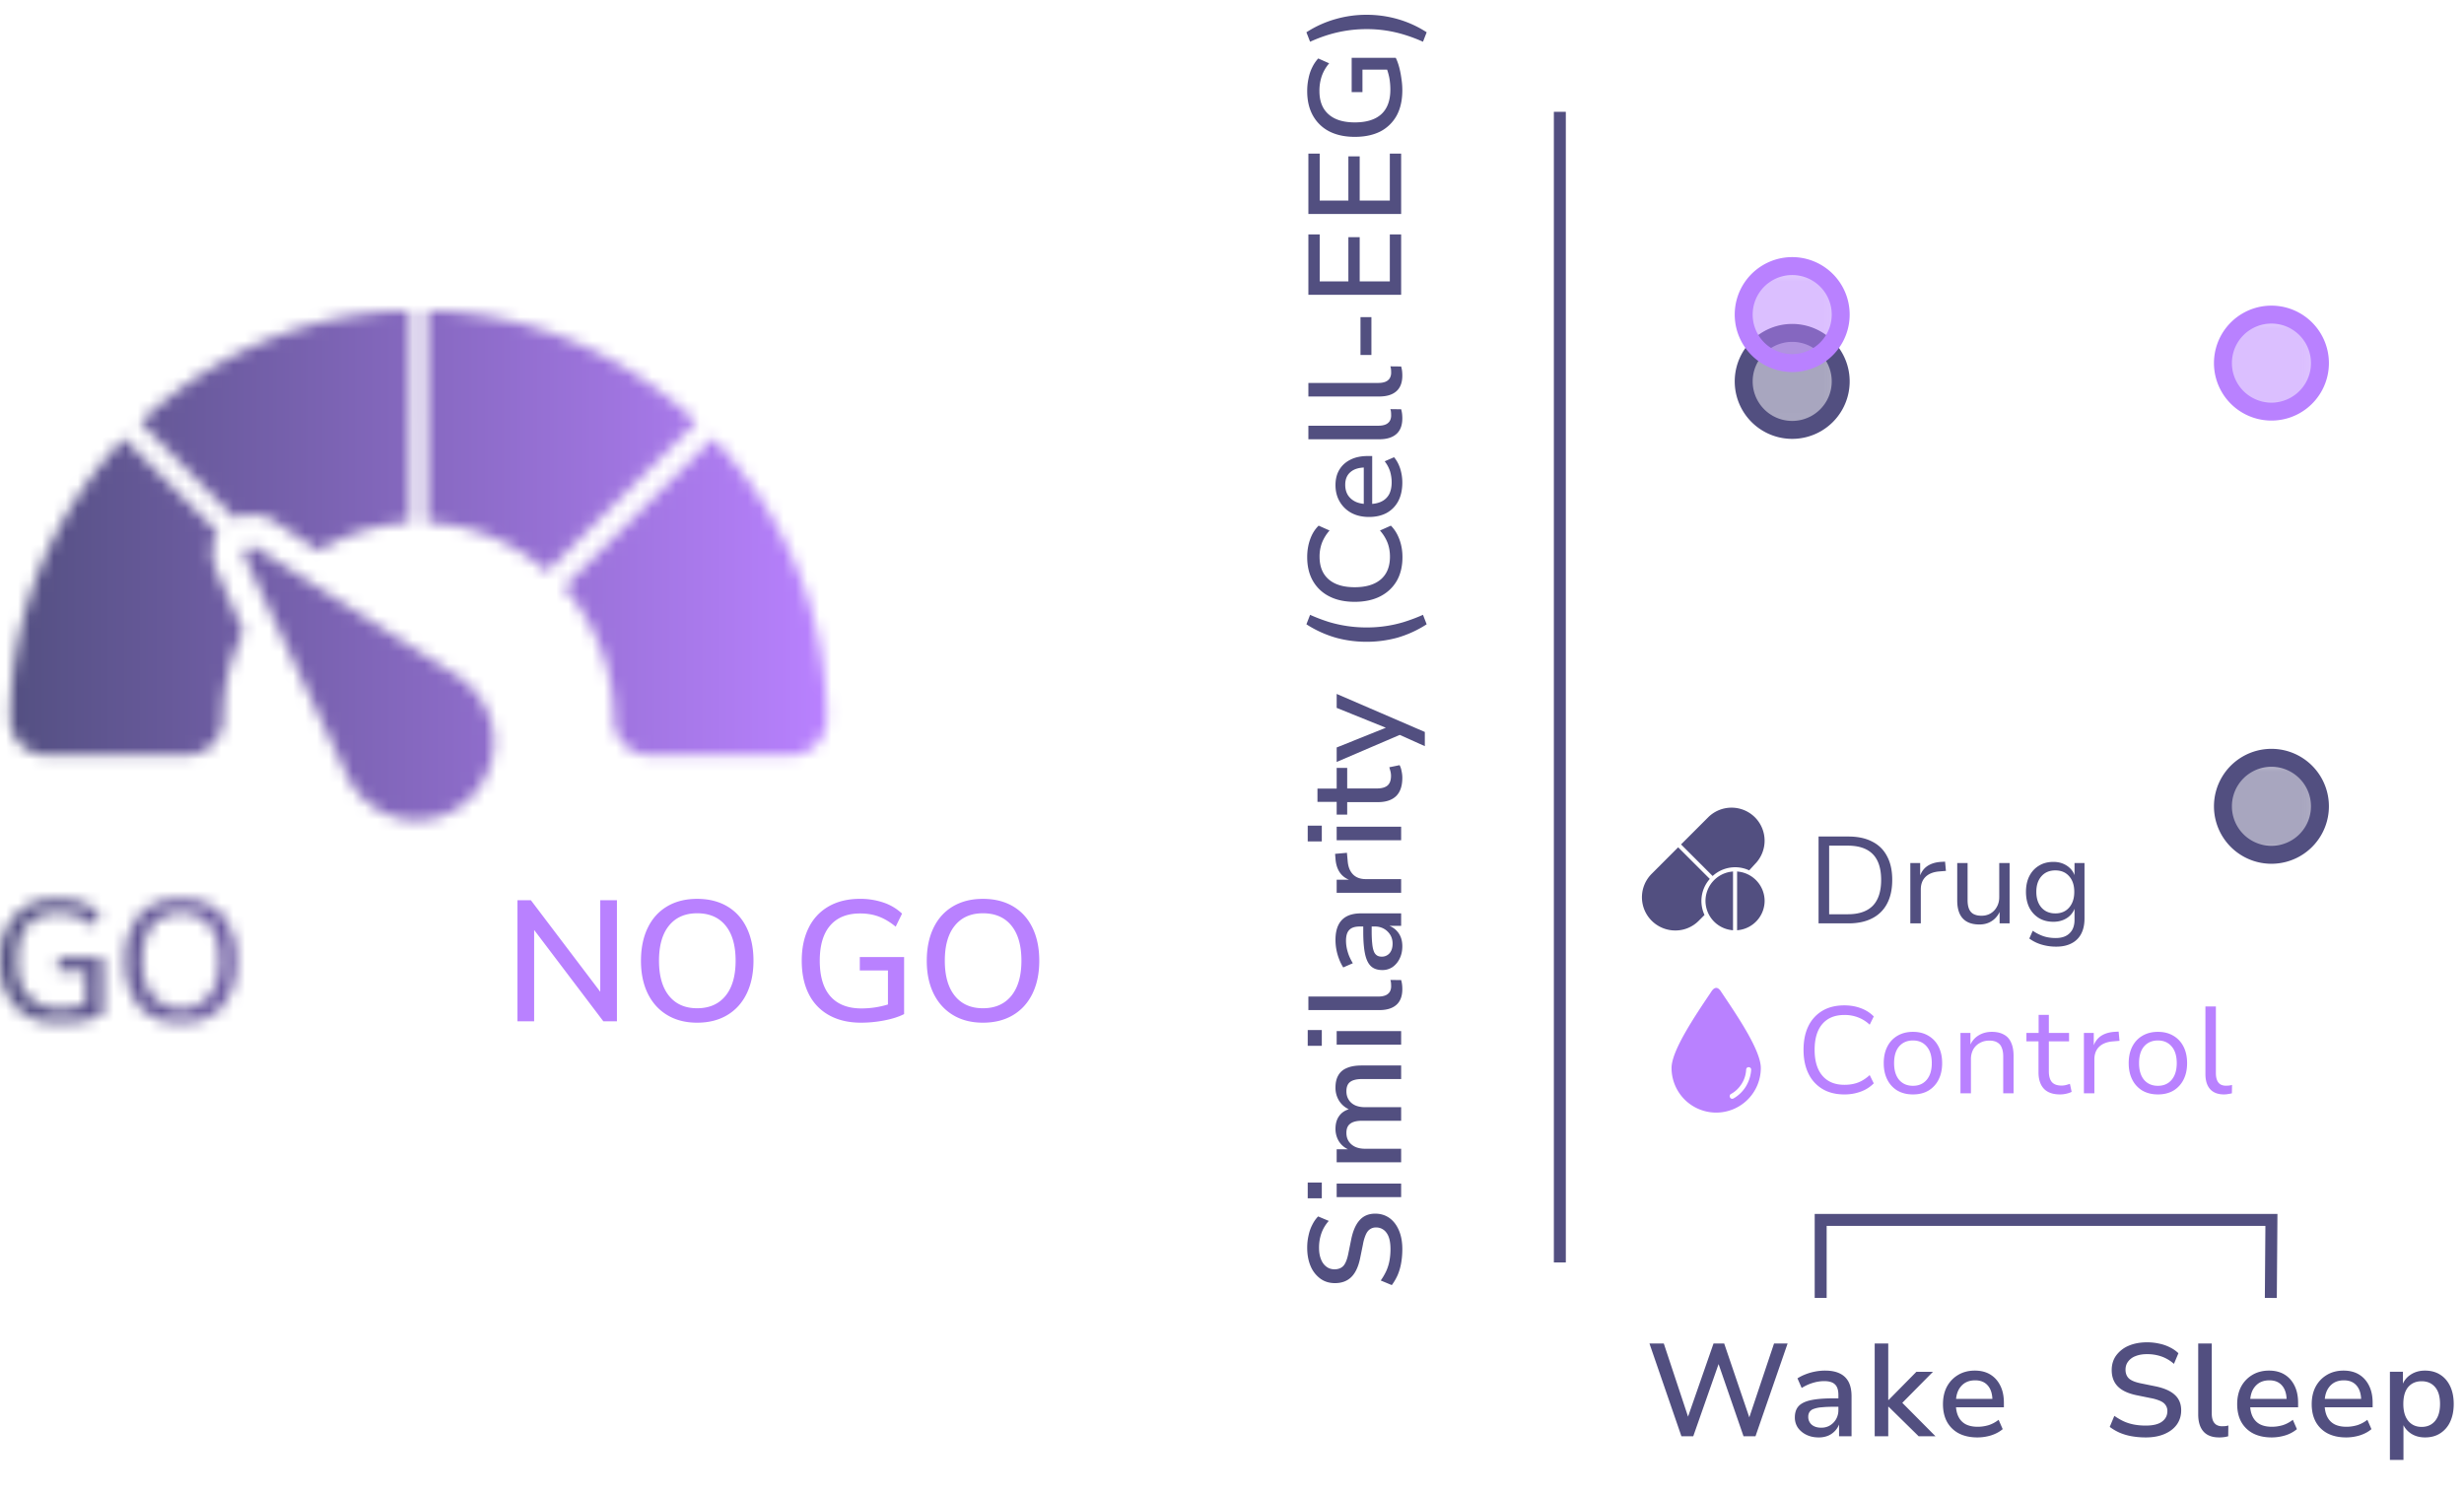<?xml version="1.0" encoding="UTF-8"?>
<svg xmlns="http://www.w3.org/2000/svg" width="206" height="125" fill="none">
  <path d="M130.409 105.055V9.849" stroke="#524F80" stroke-linecap="square"></path>
  <path d="M117.24 104.447c0 .403-.033.792-.099 1.166a4.65 4.65 0 0 1-.297 1.012c-.14.308-.301.583-.484.825l-.924-.385c.176-.249.326-.506.451-.77a3.8 3.8 0 0 0 .275-.869c.058-.308.088-.634.088-.979 0-.616-.11-1.071-.33-1.364a1.037 1.037 0 0 0-.88-.451.826.826 0 0 0-.495.143c-.14.088-.257.235-.352.44a3.595 3.595 0 0 0-.242.814l-.242 1.188c-.147.704-.393 1.225-.737 1.562-.345.337-.8.506-1.364.506-.47 0-.877-.125-1.221-.374a2.478 2.478 0 0 1-.814-1.045c-.191-.447-.286-.961-.286-1.54 0-.352.036-.689.11-1.012.066-.323.168-.62.308-.891.132-.271.297-.51.495-.715l.891.374c-.279.315-.484.66-.616 1.034a3.586 3.586 0 0 0-.198 1.221c0 .367.055.686.165.957.102.264.253.469.451.616.19.147.418.22.682.22.308 0 .553-.095.737-.286.176-.198.311-.532.407-1.001l.242-1.188c.146-.733.385-1.28.715-1.639.322-.359.755-.539 1.298-.539.447 0 .843.121 1.188.363.337.242.601.587.792 1.034.19.44.286.964.286 1.573zm-6.732-4.252h-1.177v-1.32h1.177v1.32zm6.633-.099h-5.39v-1.133h5.39v1.133zm0-2.912h-5.39v-1.088h1.155v.087a1.956 1.956 0 0 1-.671-.396 1.74 1.74 0 0 1-.429-.616 2.001 2.001 0 0 1-.154-.792c0-.447.11-.814.33-1.1.212-.285.531-.48.957-.582v.12a1.905 1.905 0 0 1-.935-.703 2.025 2.025 0 0 1-.352-1.189c0-.41.08-.751.242-1.022.154-.272.392-.474.715-.606.322-.139.729-.209 1.221-.209h3.311v1.134h-3.256c-.448 0-.778.077-.99.23-.22.154-.33.419-.33.793 0 .27.066.51.198.715.124.198.304.352.539.462.234.102.513.154.836.154h3.003v1.133h-3.256c-.448 0-.778.08-.99.242-.22.154-.33.41-.33.77 0 .278.066.516.198.715.132.197.315.351.55.461.234.103.506.154.814.154h3.014v1.133zm-6.633-9.74h-1.177v-1.32h1.177v1.32zm6.633-.099h-5.39v-1.133h5.39v1.133zm.099-4.638c0 .579-.165 1.015-.495 1.309-.33.293-.807.44-1.43.44h-5.929v-1.133h5.852c.234 0 .432-.033.594-.1a.765.765 0 0 0 .352-.285.918.918 0 0 0 .121-.484c0-.088-.004-.176-.011-.264a1.016 1.016 0 0 0-.055-.254l.902.011c.036.125.062.25.077.374.014.118.022.246.022.386zm0-3.589c0 .382-.074.723-.22 1.023a1.85 1.85 0 0 1-.594.715 1.512 1.512 0 0 1-.847.253c-.404 0-.719-.102-.946-.308-.235-.212-.404-.553-.506-1.023-.103-.476-.154-1.107-.154-1.892v-.583h.704v.561c0 .396.014.73.044 1.001.022.272.066.492.132.66a.684.684 0 0 0 .253.352c.11.074.245.11.407.11a.84.84 0 0 0 .66-.286c.168-.198.253-.465.253-.803 0-.278-.066-.524-.198-.737a1.455 1.455 0 0 0-.528-.506 1.512 1.512 0 0 0-.759-.187h-1.254c-.411 0-.704.096-.88.286-.184.184-.275.484-.275.902 0 .308.047.62.143.935.088.308.231.624.429.946l-.803.352a3.684 3.684 0 0 1-.341-.682 4.43 4.43 0 0 1-.308-1.617c0-.491.077-.898.231-1.22.154-.33.388-.58.704-.749.315-.168.722-.253 1.221-.253h3.333v1.045h-1.188v-.066a1.688 1.688 0 0 1 1.133.957c.102.235.154.506.154.814zm-.099-4.47h-5.39v-1.09h1.287v.089c-.433-.125-.763-.341-.99-.65-.228-.307-.36-.707-.396-1.198l-.033-.407.99-.088.066.726c.044.477.198.843.462 1.1.256.25.605.374 1.045.374h2.959v1.144zm-6.633-4.295h-1.177v-1.32h1.177v1.32zm6.633-.099h-5.39v-1.133h5.39v1.133zm.099-5.221c0 .682-.173 1.191-.517 1.529-.352.337-.858.506-1.518.506h-2.574v1.045h-.88v-1.067h-1.606v-1.111h1.606v-1.727h.88v1.716h2.497c.381 0 .671-.081.869-.242.198-.169.297-.44.297-.814 0-.125-.015-.246-.044-.363a7.717 7.717 0 0 0-.099-.352l.858-.176c.073.124.128.286.165.484.044.198.066.388.066.572zm1.881-2.645l-2.376-1.067h.572l-5.566 2.387v-1.21l4.411-1.77v.241l-4.411-1.782v-1.166l7.37 3.18v1.187zm.154-10.19a9.29 9.29 0 0 1-2.453 1.123 9.763 9.763 0 0 1-2.574.34c-.88 0-1.735-.113-2.563-.34a9.224 9.224 0 0 1-2.464-1.122l.308-.792a14.27 14.27 0 0 0 1.595.605 10.856 10.856 0 0 0 3.124.45 10.568 10.568 0 0 0 3.113-.451 15.12 15.12 0 0 0 1.606-.604l.308.792zm-2.024-5.618c0 .778-.162 1.445-.484 2.002-.33.557-.792.986-1.386 1.287-.594.3-1.302.451-2.123.451-.822 0-1.526-.15-2.112-.45a3.238 3.238 0 0 1-1.375-1.288c-.323-.557-.484-1.224-.484-2.002 0-.528.08-1.02.242-1.474.161-.462.399-.847.715-1.155l.913.407a3.4 3.4 0 0 0-.638 1.034 3.265 3.265 0 0 0-.198 1.155c0 .822.253 1.452.759 1.892.506.44 1.232.66 2.178.66s1.675-.22 2.189-.66c.506-.44.759-1.07.759-1.892 0-.418-.066-.803-.198-1.155a3.42 3.42 0 0 0-.638-1.034l.913-.407c.308.308.546.693.715 1.155.168.455.253.946.253 1.474zm-.011-6.238c0 .593-.11 1.107-.33 1.54-.228.432-.55.766-.968 1-.418.228-.913.342-1.485.342-.558 0-1.045-.11-1.463-.33a2.5 2.5 0 0 1-.979-.935c-.242-.404-.363-.87-.363-1.398 0-.505.11-.938.33-1.297.22-.36.531-.639.935-.837.396-.197.872-.297 1.43-.297h.374v4.213h-.704v-3.432l.165.176c-.55 0-.972.125-1.265.374-.301.25-.451.605-.451 1.068 0 .344.077.637.231.88.154.234.37.418.649.55.278.124.612.186 1.001.186h.077c.425 0 .781-.07 1.067-.209a1.43 1.43 0 0 0 .649-.615c.139-.272.209-.605.209-1.002 0-.3-.044-.6-.132-.902a2.726 2.726 0 0 0-.451-.846l.781-.341c.22.256.392.575.517.957.117.38.176.766.176 1.155zm0-5.363c0 .58-.165 1.016-.495 1.309-.33.293-.807.44-1.43.44h-5.929v-1.133h5.852c.234 0 .432-.033.594-.099a.765.765 0 0 0 .352-.286.918.918 0 0 0 .121-.484c0-.088-.004-.176-.011-.264a1.016 1.016 0 0 0-.055-.253l.902.011c.036.125.062.25.077.374.014.117.022.246.022.385zm0-3.577c0 .58-.165 1.015-.495 1.309-.33.293-.807.44-1.43.44h-5.929v-1.133h5.852c.234 0 .432-.033.594-.1a.765.765 0 0 0 .352-.285.918.918 0 0 0 .121-.484c0-.088-.004-.176-.011-.264a1.016 1.016 0 0 0-.055-.253l.902.01c.036.125.062.25.077.375.014.117.022.245.022.385zm-2.585-1.72h-.913v-3.168h.913v3.168zm2.486-5.032h-7.755v-5.049h.946v3.927h2.398v-3.696h.946v3.696h2.519v-3.927h.946v5.05zm0-6.756h-7.755v-5.05h.946v3.928h2.398v-3.696h.946v3.696h2.519v-3.927h.946v5.049zm.099-10.355c0 .836-.158 1.544-.473 2.123a3.274 3.274 0 0 1-1.364 1.331c-.594.3-1.306.451-2.134.451-.822 0-1.529-.15-2.123-.45a3.268 3.268 0 0 1-1.375-1.32c-.323-.573-.484-1.258-.484-2.058 0-.366.036-.718.11-1.056.066-.337.168-.645.308-.924.139-.286.308-.535.506-.748l.913.407a3.35 3.35 0 0 0-.627 1.09 3.803 3.803 0 0 0-.187 1.231c0 .85.256 1.5.77 1.947.506.448 1.235.671 2.189.671.975 0 1.716-.23 2.222-.693.498-.462.748-1.144.748-2.046 0-.344-.03-.678-.088-1a5.422 5.422 0 0 0-.275-.925l.583.253h-2.552v1.881h-.902v-2.87h3.685c.11.22.205.48.286.78.08.3.143.62.187.957.051.33.077.653.077.968zm2.035-4.84l-.308.792a13.08 13.08 0 0 0-1.617-.605 10.572 10.572 0 0 0-3.102-.451 10.86 10.86 0 0 0-3.113.451c-.521.154-1.056.356-1.606.605l-.308-.792a8.964 8.964 0 0 1 2.464-1.111 9.357 9.357 0 0 1 2.563-.352c.88 0 1.738.117 2.574.352a9.023 9.023 0 0 1 2.453 1.111zm60.11 117.488c-.403 0-.792-.033-1.166-.099a4.65 4.65 0 0 1-1.012-.297 4.285 4.285 0 0 1-.825-.484l.385-.924c.249.176.506.326.77.451.271.125.561.216.869.275.308.059.634.088.979.088.616 0 1.071-.11 1.364-.33.301-.22.451-.513.451-.88a.826.826 0 0 0-.143-.495c-.088-.139-.235-.257-.44-.352a3.647 3.647 0 0 0-.814-.242l-1.188-.242c-.704-.147-1.225-.392-1.562-.737-.337-.345-.506-.799-.506-1.364 0-.469.125-.876.374-1.221a2.486 2.486 0 0 1 1.045-.814c.447-.191.961-.286 1.54-.286.352 0 .689.037 1.012.11.323.066.62.169.891.308.271.132.51.297.715.495l-.374.891a3.114 3.114 0 0 0-1.034-.616 3.586 3.586 0 0 0-1.221-.198c-.367 0-.686.055-.957.165a1.358 1.358 0 0 0-.616.451c-.147.191-.22.418-.22.682 0 .308.095.554.286.737.198.176.532.312 1.001.407l1.188.242c.733.147 1.28.385 1.639.715.359.323.539.755.539 1.298 0 .447-.121.843-.363 1.188-.242.337-.587.601-1.034.792-.44.191-.964.286-1.573.286zm6.143 0c-.579 0-1.016-.165-1.309-.495-.293-.33-.44-.807-.44-1.43v-5.929h1.133v5.852c0 .235.033.433.099.594a.763.763 0 0 0 .286.352.908.908 0 0 0 .484.121c.088 0 .176-.004.264-.011a.976.976 0 0 0 .253-.055l-.011.902a2.26 2.26 0 0 1-.374.077 3.052 3.052 0 0 1-.385.022zm4.391 0c-.594 0-1.107-.11-1.54-.33a2.408 2.408 0 0 1-1.001-.968c-.227-.418-.341-.913-.341-1.485 0-.557.11-1.045.33-1.463a2.51 2.51 0 0 1 .935-.979c.404-.242.869-.363 1.397-.363.506 0 .939.11 1.298.33.36.22.638.532.836.935.198.396.297.873.297 1.43v.374h-4.213v-.704h3.432l-.176.165c0-.55-.124-.972-.374-1.265-.249-.301-.605-.451-1.067-.451-.344 0-.638.077-.88.231a1.55 1.55 0 0 0-.55.649c-.124.279-.187.612-.187 1.001v.077c0 .425.07.781.209 1.067.14.286.345.502.616.649.272.139.605.209 1.001.209.301 0 .602-.044.902-.132.301-.095.583-.246.847-.451l.341.781a2.77 2.77 0 0 1-.957.517 3.915 3.915 0 0 1-1.155.176zm6.231 0c-.594 0-1.108-.11-1.54-.33a2.397 2.397 0 0 1-1.001-.968c-.228-.418-.341-.913-.341-1.485 0-.557.11-1.045.33-1.463.227-.418.539-.744.935-.979.403-.242.869-.363 1.397-.363.506 0 .938.11 1.298.33.359.22.638.532.836.935.198.396.297.873.297 1.43v.374h-4.213v-.704h3.432l-.176.165c0-.55-.125-.972-.374-1.265-.25-.301-.605-.451-1.067-.451-.345 0-.638.077-.88.231-.235.154-.418.37-.55.649-.125.279-.187.612-.187 1.001v.077c0 .425.069.781.209 1.067.139.286.344.502.616.649.271.139.605.209 1.001.209.3 0 .601-.044.902-.132.3-.095.583-.246.847-.451l.341.781c-.257.22-.576.392-.957.517a3.925 3.925 0 0 1-1.155.176zm3.656 1.881v-7.37h1.089v1.199h-.077c.125-.403.36-.719.704-.946.345-.235.752-.352 1.221-.352.484 0 .906.114 1.265.341.36.227.638.55.836.968.198.418.297.913.297 1.485 0 .565-.099 1.06-.297 1.485a2.249 2.249 0 0 1-.836.968c-.352.227-.773.341-1.265.341-.462 0-.861-.114-1.199-.341a1.838 1.838 0 0 1-.704-.913h.099v3.135h-1.133zm2.651-2.761c.47 0 .844-.165 1.122-.495.279-.337.418-.81.418-1.419 0-.623-.139-1.096-.418-1.419-.278-.323-.652-.484-1.122-.484-.469 0-.843.161-1.122.484-.271.323-.407.796-.407 1.419 0 .609.14 1.082.418 1.419.279.33.649.495 1.111.495z" fill="#524F80"></path>
  <path d="M189.85 108.523l.05-6.523h-37.684v6.523" stroke="#524F80"></path>
  <path d="M140.573 120.088l-2.673-7.755h1.199l2.189 6.6h-.33l2.299-6.6h.891l2.244 6.6h-.286l2.211-6.6h1.133l-2.684 7.755h-1.001l-2.178-6.303h.187l-2.211 6.303h-.99zm11.474.099c-.382 0-.723-.073-1.023-.22a1.848 1.848 0 0 1-.715-.594 1.509 1.509 0 0 1-.253-.847c0-.403.102-.719.308-.946.212-.235.553-.403 1.023-.506.476-.103 1.107-.154 1.892-.154h.583v.704h-.561c-.396 0-.73.015-1.001.044a2.363 2.363 0 0 0-.66.132.685.685 0 0 0-.352.253.713.713 0 0 0-.11.407.84.84 0 0 0 .286.66c.198.169.465.253.803.253.278 0 .524-.066.737-.198.212-.132.381-.308.506-.528a1.52 1.52 0 0 0 .187-.759v-1.254c0-.411-.096-.704-.286-.88-.184-.183-.484-.275-.902-.275-.308 0-.62.048-.935.143a3.821 3.821 0 0 0-.946.429l-.352-.803a3.65 3.65 0 0 1 .682-.341 4.514 4.514 0 0 1 1.617-.308c.491 0 .898.077 1.221.231.33.154.579.389.748.704.168.315.253.722.253 1.221v3.333h-1.045V118.9h.066a1.69 1.69 0 0 1-.957 1.133 2.01 2.01 0 0 1-.814.154zm4.685-.099v-7.755h1.133v4.719h.033l2.321-2.354h1.386l-2.816 2.849v-.506l3.025 3.047h-1.408l-2.508-2.464h-.033v2.464h-1.133zm8.59.099c-.594 0-1.108-.11-1.54-.33a2.397 2.397 0 0 1-1.001-.968c-.228-.418-.341-.913-.341-1.485 0-.557.11-1.045.33-1.463.227-.418.539-.744.935-.979.403-.242.869-.363 1.397-.363.506 0 .938.11 1.298.33.359.22.638.532.836.935.198.396.297.873.297 1.43v.374h-4.213v-.704h3.432l-.176.165c0-.55-.125-.972-.374-1.265-.25-.301-.605-.451-1.067-.451-.345 0-.638.077-.88.231-.235.154-.418.37-.55.649-.125.279-.187.612-.187 1.001v.077c0 .425.069.781.209 1.067.139.286.344.502.616.649.271.139.605.209 1.001.209.3 0 .601-.044.902-.132.3-.095.583-.246.847-.451l.341.781c-.257.22-.576.392-.957.517a3.925 3.925 0 0 1-1.155.176z" fill="#524F80"></path>
  <mask id="a" style="mask-type:luminance" maskUnits="userSpaceOnUse" x="145" y="27" width="9" height="9">
    <path d="M145.74 35.99h8.2v-8.2h-8.2v8.2z" fill="#fff"></path>
  </mask>
  <g mask="url(#a)">
    <path opacity=".5" d="M153.89 31.89a4.055 4.055 0 1 1-8.11 0 4.055 4.055 0 0 1 8.11 0z" fill="#524F80"></path>
  </g>
  <path d="M153.89 31.89a4.055 4.055 0 1 1-8.11 0 4.055 4.055 0 0 1 8.11 0z" stroke="#524F80" stroke-width="1.5" stroke-linecap="round" stroke-linejoin="round"></path>
  <mask id="b" style="mask-type:luminance" maskUnits="userSpaceOnUse" x="145" y="22" width="9" height="9">
    <path d="M145.74 30.39h8.2v-8.1h-8.2v8.1z" fill="#fff"></path>
  </mask>
  <g mask="url(#b)">
    <path opacity=".5" d="M153.89 26.304a4.055 4.055 0 1 1-8.11 0 4.055 4.055 0 0 1 8.11 0z" fill="#B981FF"></path>
  </g>
  <path d="M153.89 26.303a4.055 4.055 0 1 1-8.11 0 4.055 4.055 0 0 1 8.11 0z" stroke="#B981FF" stroke-width="1.5" stroke-linecap="round" stroke-linejoin="round"></path>
  <mask id="c" style="mask-type:luminance" maskUnits="userSpaceOnUse" x="185" y="26" width="9" height="9">
    <path d="M185.841 34.39h8.1v-8.1h-8.1v8.1z" fill="#fff"></path>
  </mask>
  <g mask="url(#c)">
    <path opacity=".5" d="M193.956 30.36a4.055 4.055 0 1 1-8.11 0 4.055 4.055 0 0 1 8.11 0z" fill="#B981FF"></path>
  </g>
  <path d="M193.956 30.36a4.055 4.055 0 1 1-8.11 0 4.055 4.055 0 0 1 8.11 0z" stroke="#B981FF" stroke-width="1.5" stroke-linecap="round" stroke-linejoin="round"></path>
  <mask id="d" style="mask-type:luminance" maskUnits="userSpaceOnUse" x="185" y="63" width="9" height="9">
    <path d="M185.841 71.49h8.1v-8.1h-8.1v8.1z" fill="#fff"></path>
  </mask>
  <g mask="url(#d)">
    <path opacity=".5" d="M193.956 67.417a4.055 4.055 0 1 1-8.11 0 4.055 4.055 0 0 1 8.11 0z" fill="#524F80"></path>
  </g>
  <path d="M193.956 67.417a4.055 4.055 0 1 1-8.11 0 4.055 4.055 0 0 1 8.11 0z" stroke="#524F80" stroke-width="1.5" stroke-linecap="round" stroke-linejoin="round"></path>
  <path d="M152.039 77.206v-7.262h2.492c.783 0 1.446.14 1.988.422.549.275.965.684 1.246 1.226.289.536.433 1.195.433 1.978 0 .783-.144 1.445-.433 1.988a2.829 2.829 0 0 1-1.246 1.225c-.542.282-1.205.423-1.988.423h-2.492zm.885-.763h1.556c.927 0 1.624-.236 2.091-.71.466-.481.7-1.202.7-2.163 0-.962-.234-1.68-.7-2.153-.467-.474-1.164-.71-2.091-.71h-1.556v5.736zm6.786.763v-5.047h.824v1.184h-.051c.116-.391.322-.694.618-.906.302-.213.683-.337 1.143-.371l.371-.02.072.772-.618.051c-.474.048-.841.203-1.102.464-.254.26-.381.608-.381 1.04v2.833h-.876zm5.776.092c-.412 0-.755-.075-1.03-.226a1.437 1.437 0 0 1-.618-.67c-.137-.295-.206-.666-.206-1.112v-3.131h.866v3.11c0 .275.037.512.113.71.082.2.209.348.381.444.179.096.402.144.67.144.288 0 .542-.065.762-.196.226-.137.401-.322.525-.556.131-.233.196-.501.196-.803v-2.853h.865v5.047h-.834v-1.144h.082c-.151.398-.381.704-.69.917-.302.213-.663.32-1.082.32zm6.417 1.854a4.27 4.27 0 0 1-1.226-.175 3.296 3.296 0 0 1-1.019-.505l.288-.648c.199.137.402.25.608.34.206.096.419.164.638.206.22.04.443.061.67.061.508 0 .896-.134 1.164-.401.274-.261.412-.636.412-1.123v-1.071h.051a1.62 1.62 0 0 1-.659.906c-.33.22-.714.33-1.154.33-.467 0-.872-.103-1.215-.31a2.199 2.199 0 0 1-.803-.875c-.186-.377-.279-.817-.279-1.318 0-.502.093-.938.279-1.308.192-.378.46-.67.803-.876.343-.213.748-.32 1.215-.32.44 0 .824.114 1.154.34.33.227.549.533.659.918h-.051v-1.164h.834v4.645c0 .501-.093.927-.278 1.277a1.83 1.83 0 0 1-.804.793c-.35.186-.779.278-1.287.278zm-.072-2.78c.487 0 .872-.162 1.153-.485.289-.33.433-.769.433-1.318 0-.55-.144-.986-.433-1.308-.281-.323-.666-.484-1.153-.484-.481 0-.865.16-1.154.484-.288.322-.432.758-.432 1.308s.144.989.432 1.318c.289.323.673.484 1.154.484z" fill="#524F80"></path>
  <path d="M154.192 91.508c-.707 0-1.315-.151-1.823-.453a3.011 3.011 0 0 1-1.174-1.288c-.275-.556-.412-1.219-.412-1.988 0-.769.134-1.428.402-1.977a3.005 3.005 0 0 1 1.174-1.288c.508-.302 1.119-.453 1.833-.453.501 0 .962.079 1.38.237.426.158.787.388 1.082.69l-.34.69a2.957 2.957 0 0 0-.989-.618 3.084 3.084 0 0 0-1.123-.196c-.796 0-1.411.25-1.843.752-.433.501-.649 1.222-.649 2.163 0 .934.216 1.655.649 2.163.432.508 1.047.762 1.843.762.412 0 .787-.061 1.123-.185.344-.13.673-.34.989-.628l.34.69a2.893 2.893 0 0 1-1.082.69 3.878 3.878 0 0 1-1.38.237zm5.737 0c-.494 0-.927-.107-1.297-.32a2.224 2.224 0 0 1-.845-.916c-.199-.392-.299-.852-.299-1.38 0-.53.1-.99.299-1.38.199-.392.481-.694.845-.907.37-.22.803-.33 1.297-.33.502 0 .934.11 1.298.33.364.213.646.515.845.906.199.392.299.852.299 1.38 0 .53-.1.99-.299 1.38a2.224 2.224 0 0 1-.845.917c-.364.213-.796.32-1.298.32zm0-.721c.481 0 .862-.165 1.144-.495.288-.336.432-.803.432-1.4 0-.605-.144-1.072-.432-1.401-.282-.33-.663-.495-1.144-.495-.48 0-.865.165-1.153.495-.282.33-.422.796-.422 1.4 0 .598.14 1.065.422 1.401.288.33.673.495 1.153.495zm3.974.628v-5.047h.834v1.112h-.062c.151-.391.392-.69.721-.896.33-.206.704-.309 1.123-.309.405 0 .741.076 1.009.227.275.144.477.367.608.67.137.295.206.666.206 1.112v3.131h-.865v-3.08c0-.295-.041-.539-.124-.731a.818.818 0 0 0-.371-.443c-.171-.103-.391-.154-.659-.154-.309 0-.58.068-.814.206a1.39 1.39 0 0 0-.545.546 1.687 1.687 0 0 0-.186.803v2.853h-.875zm8.326.093c-.597 0-1.047-.158-1.349-.474-.302-.323-.453-.78-.453-1.37v-2.596h-1.009v-.7h1.019v-1.514h.855v1.514h1.689v.7h-1.689v2.514c0 .391.083.686.247.885.172.2.443.3.814.3.124 0 .244-.015.361-.042a7.07 7.07 0 0 0 .339-.103l.145.67c-.11.061-.258.113-.443.154a2.338 2.338 0 0 1-.526.062zm1.994-.093v-5.047h.824v1.184h-.052c.117-.39.323-.693.618-.906.302-.213.684-.336 1.144-.37l.37-.021.072.772-.618.052c-.473.048-.841.202-1.102.463-.254.261-.381.608-.381 1.04v2.833h-.875zm6.186.093c-.495 0-.927-.107-1.298-.32a2.224 2.224 0 0 1-.845-.916c-.199-.392-.298-.852-.298-1.38 0-.53.099-.99.298-1.38.199-.392.481-.694.845-.907.371-.22.803-.33 1.298-.33.501 0 .934.11 1.298.33.363.213.645.515.844.906.199.392.299.852.299 1.38 0 .53-.1.99-.299 1.38a2.229 2.229 0 0 1-.844.917c-.364.213-.797.32-1.298.32zm0-.721c.48 0 .861-.165 1.143-.495.288-.336.433-.803.433-1.4 0-.605-.145-1.072-.433-1.401-.282-.33-.663-.495-1.143-.495-.481 0-.865.165-1.154.495-.281.33-.422.796-.422 1.4 0 .598.141 1.065.422 1.401.289.33.673.495 1.154.495zm5.518.72c-.501 0-.886-.147-1.154-.442-.261-.295-.391-.714-.391-1.257v-5.655h.875v5.573c0 .226.031.419.093.577a.748.748 0 0 0 .278.36.91.91 0 0 0 .464.113c.089 0 .175-.003.257-.01.09-.014.175-.03.258-.051l-.011.7a2.72 2.72 0 0 1-.329.062c-.103.02-.216.03-.34.03z" fill="#B981FF"></path>
  <path d="M145.366 72.883l-.138-.018v4.918l.138-.017a2.47 2.47 0 0 0 2.163-2.442 2.47 2.47 0 0 0-2.163-2.441zm-2.781 2.44a2.47 2.47 0 0 0 2.163 2.443l.139.017v-4.918l-.139.018a2.47 2.47 0 0 0-2.163 2.44zm4.134-6.985a2.77 2.77 0 0 0-3.911 0l-2.266 2.266 2.64 2.64.086-.072a2.777 2.777 0 0 1 2.892-.434l.081.034.478-.523a2.77 2.77 0 0 0 0-3.911zm-6.418 2.507l2.642 2.642-.069.087a2.77 2.77 0 0 0-.403 2.854l.032.076-.491.493a2.74 2.74 0 0 1-1.947.803 2.799 2.799 0 0 1-1.984-.822 2.77 2.77 0 0 1 0-3.911l2.22-2.222z" fill="#524F80"></path>
  <path d="M145.966 90.837a2.926 2.926 0 0 1-1.036 1.006.222.222 0 0 1-.166.022.192.192 0 0 1-.121-.099.22.22 0 0 1-.026-.173.206.206 0 0 1 .103-.124c.359-.197.66-.485.893-.854.225-.356.354-.769.372-1.186.008-.118.093-.2.203-.2h.016c.123.008.207.1.199.22-.03.482-.177.95-.437 1.388zm-2.049-7.878c-.286-.487-.589-.47-.874 0-1.311 1.95-3.295 4.874-3.295 6.336 0 1.026.421 1.967 1.093 2.64a3.737 3.737 0 0 0 2.639 1.092 3.732 3.732 0 0 0 3.731-3.732c0-1.479-1.983-4.386-3.294-6.336z" fill="#B981FF"></path>
  <mask id="e" style="mask-type:luminance" maskUnits="userSpaceOnUse" x="0" y="26" width="70" height="60">
    <path d="M35.698 43.634l1.003.143c3.01.287 6.021 1.577 8.315 3.44l.717.574L58.206 35.32l-.717-.717C51.61 29.44 44.586 26.43 36.844 26h-1.146v17.634zM33.117 26c-7.742.43-14.766 3.44-20.644 8.602l-.717.717 7.885 8.028c1.003-.43 2.294-.43 3.154.143l3.87 2.58c2.008-1.29 4.302-2.006 6.595-2.293l1.004-.143V26h-1.147zm14.05 23.081l.573.717c2.294 3.011 3.584 6.595 3.584 10.323 0 1.577 1.29 3.01 3.01 3.01h11.757c1.72 0 3.01-1.433 3.01-3.01 0-8.316-3.154-16.344-8.745-22.652l-.717-.86L47.167 49.08zM9.605 37.47C4.015 43.777.86 51.806.86 60.121c0 1.577 1.29 3.01 3.01 3.01h11.757c1.72 0 3.01-1.433 3.01-3.01 0-2.581.574-5.018 1.72-7.312l-2.293-5.161c-.43-1.004-.43-2.15.143-3.154l-7.885-7.885-.717.86zm11.04 8.459c-.144.143-.287.43-.144.716l8.458 18.064c1.004 2.294 3.298 3.871 5.878 3.871 3.584 0 6.452-3.01 6.452-6.595 0-2.15-1.147-4.157-3.01-5.448L21.36 45.784c-.143 0-.143-.143-.287-.143-.143 0-.286.143-.43.287zm-8.029 29.82c-.717.43-1.29 1.003-1.577 1.863-.43.717-.573 1.72-.573 2.724 0 1.003.143 2.007.573 2.724.287.86.86 1.433 1.577 1.864.717.43 1.577.573 2.58.573.86 0 1.72-.143 2.438-.573.716-.43 1.29-1.004 1.577-1.864.43-.717.573-1.72.573-2.724 0-1.004-.143-2.007-.573-2.724-.287-.86-.86-1.434-1.577-1.864-.717-.43-1.577-.573-2.437-.573-1.004 0-1.864.143-2.581.573zm.143 7.454c-.573-.573-.86-1.577-.86-2.867s.287-2.294.86-3.01a3.459 3.459 0 0 1 2.438-1.004c1.003 0 1.72.43 2.293 1.003.574.717.86 1.72.86 3.01 0 1.291-.286 2.295-.86 2.868-.573.717-1.29 1.147-2.293 1.147-1.004 0-1.864-.43-2.438-1.147zM2.294 75.747a4.357 4.357 0 0 0-1.72 1.864c-.43.717-.574 1.72-.574 2.724 0 1.003.143 2.007.573 2.724a4.357 4.357 0 0 0 1.72 1.864c.718.43 1.578.573 2.581.573.717 0 1.434 0 2.007-.143.717-.144 1.29-.287 1.72-.574v-4.73H4.875v1.146h2.294v2.724a5.753 5.753 0 0 1-2.15.43c-1.147 0-2.007-.43-2.58-1.004-.718-.716-1.004-1.72-1.004-3.01 0-1.29.286-2.294.86-3.01.573-.574 1.433-1.004 2.58-1.004.574 0 1.004.143 1.577.286.43.144.86.43 1.434.86l.43-1.146c-.43-.287-.86-.574-1.434-.86-.716-.144-1.29-.287-2.007-.287-1.003 0-1.863.143-2.58.573z" fill="#fff"></path>
  </mask>
  <g mask="url(#e)">
    <path d="M291.28 310.563h-853.41V-896.403h853.41V310.563z" fill="url(#paint0_linear_984_2426)"></path>
  </g>
  <path d="M50.184 75.27v7.654l-5.8-7.654h-1.121v10.123h1.393v-7.638l5.786 7.638h1.136V75.27h-1.394zm8.099 9.032c-1.005 0-1.788-.344-2.347-1.034-.56-.69-.84-1.67-.84-2.943 0-1.273.28-2.252.84-2.936.56-.686 1.342-1.028 2.347-1.028 1.025 0 1.818.342 2.377 1.028.56.684.84 1.663.84 2.936s-.282 2.253-.847 2.943c-.566.69-1.355 1.034-2.37 1.034zm0 1.207c.968 0 1.804-.21 2.513-.632.708-.422 1.252-1.023 1.63-1.802.379-.78.568-1.697.568-2.75 0-1.054-.19-1.97-.568-2.751-.378-.779-.922-1.378-1.63-1.795-.71-.416-1.545-.624-2.513-.624-.956 0-1.79.208-2.499.624-.708.417-1.251 1.016-1.628 1.795-.379.78-.568 1.703-.568 2.765 0 1.052.192 1.967.573 2.743.383.775.926 1.373 1.632 1.795.702.421 1.534.632 2.49.632zm13.6-5.486v1.12h2.353v2.844c-.727.22-1.464.33-2.21.33-1.14 0-2.006-.339-2.6-1.013-.593-.675-.89-1.667-.89-2.98 0-1.283.288-2.261.869-2.936.579-.674 1.415-1.012 2.506-1.012.565 0 1.08.086 1.55.258.47.173.943.454 1.422.847l.532-1.091a4.215 4.215 0 0 0-1.537-.92 6.007 6.007 0 0 0-1.981-.316c-.997 0-1.861.207-2.593.618a4.123 4.123 0 0 0-1.687 1.788c-.393.781-.588 1.701-.588 2.764 0 1.082.195 2.011.588 2.787a4.102 4.102 0 0 0 1.709 1.78c.747.412 1.633.618 2.657.618.669 0 1.33-.066 1.98-.195.652-.129 1.194-.304 1.624-.524v-4.767h-3.705zm10.295 4.279c-1.005 0-1.788-.344-2.347-1.034-.56-.69-.84-1.67-.84-2.943 0-1.273.28-2.252.84-2.936.559-.686 1.342-1.028 2.347-1.028 1.025 0 1.818.342 2.377 1.028.559.684.84 1.663.84 2.936s-.284 2.253-.848 2.943c-.566.69-1.354 1.034-2.37 1.034zm0 1.207c.967 0 1.803-.21 2.513-.632.708-.422 1.251-1.023 1.63-1.802.378-.78.567-1.697.567-2.75 0-1.054-.189-1.97-.567-2.751-.379-.779-.922-1.378-1.63-1.795-.71-.416-1.546-.624-2.513-.624-.957 0-1.79.208-2.5.624-.707.417-1.25 1.016-1.628 1.795-.378.78-.568 1.703-.568 2.765 0 1.052.193 1.967.574 2.743.383.775.926 1.373 1.631 1.795.703.421 1.534.632 2.49.632z" fill="#B981FF"></path>
  <defs>
    <linearGradient id="paint0_linear_984_2426" x1="69.105" y1="55.744" x2="-.019" y2="55.744" gradientUnits="userSpaceOnUse">
      <stop stop-color="#B981FF"></stop>
      <stop offset="1" stop-color="#524F80"></stop>
    </linearGradient>
  </defs>
</svg>
